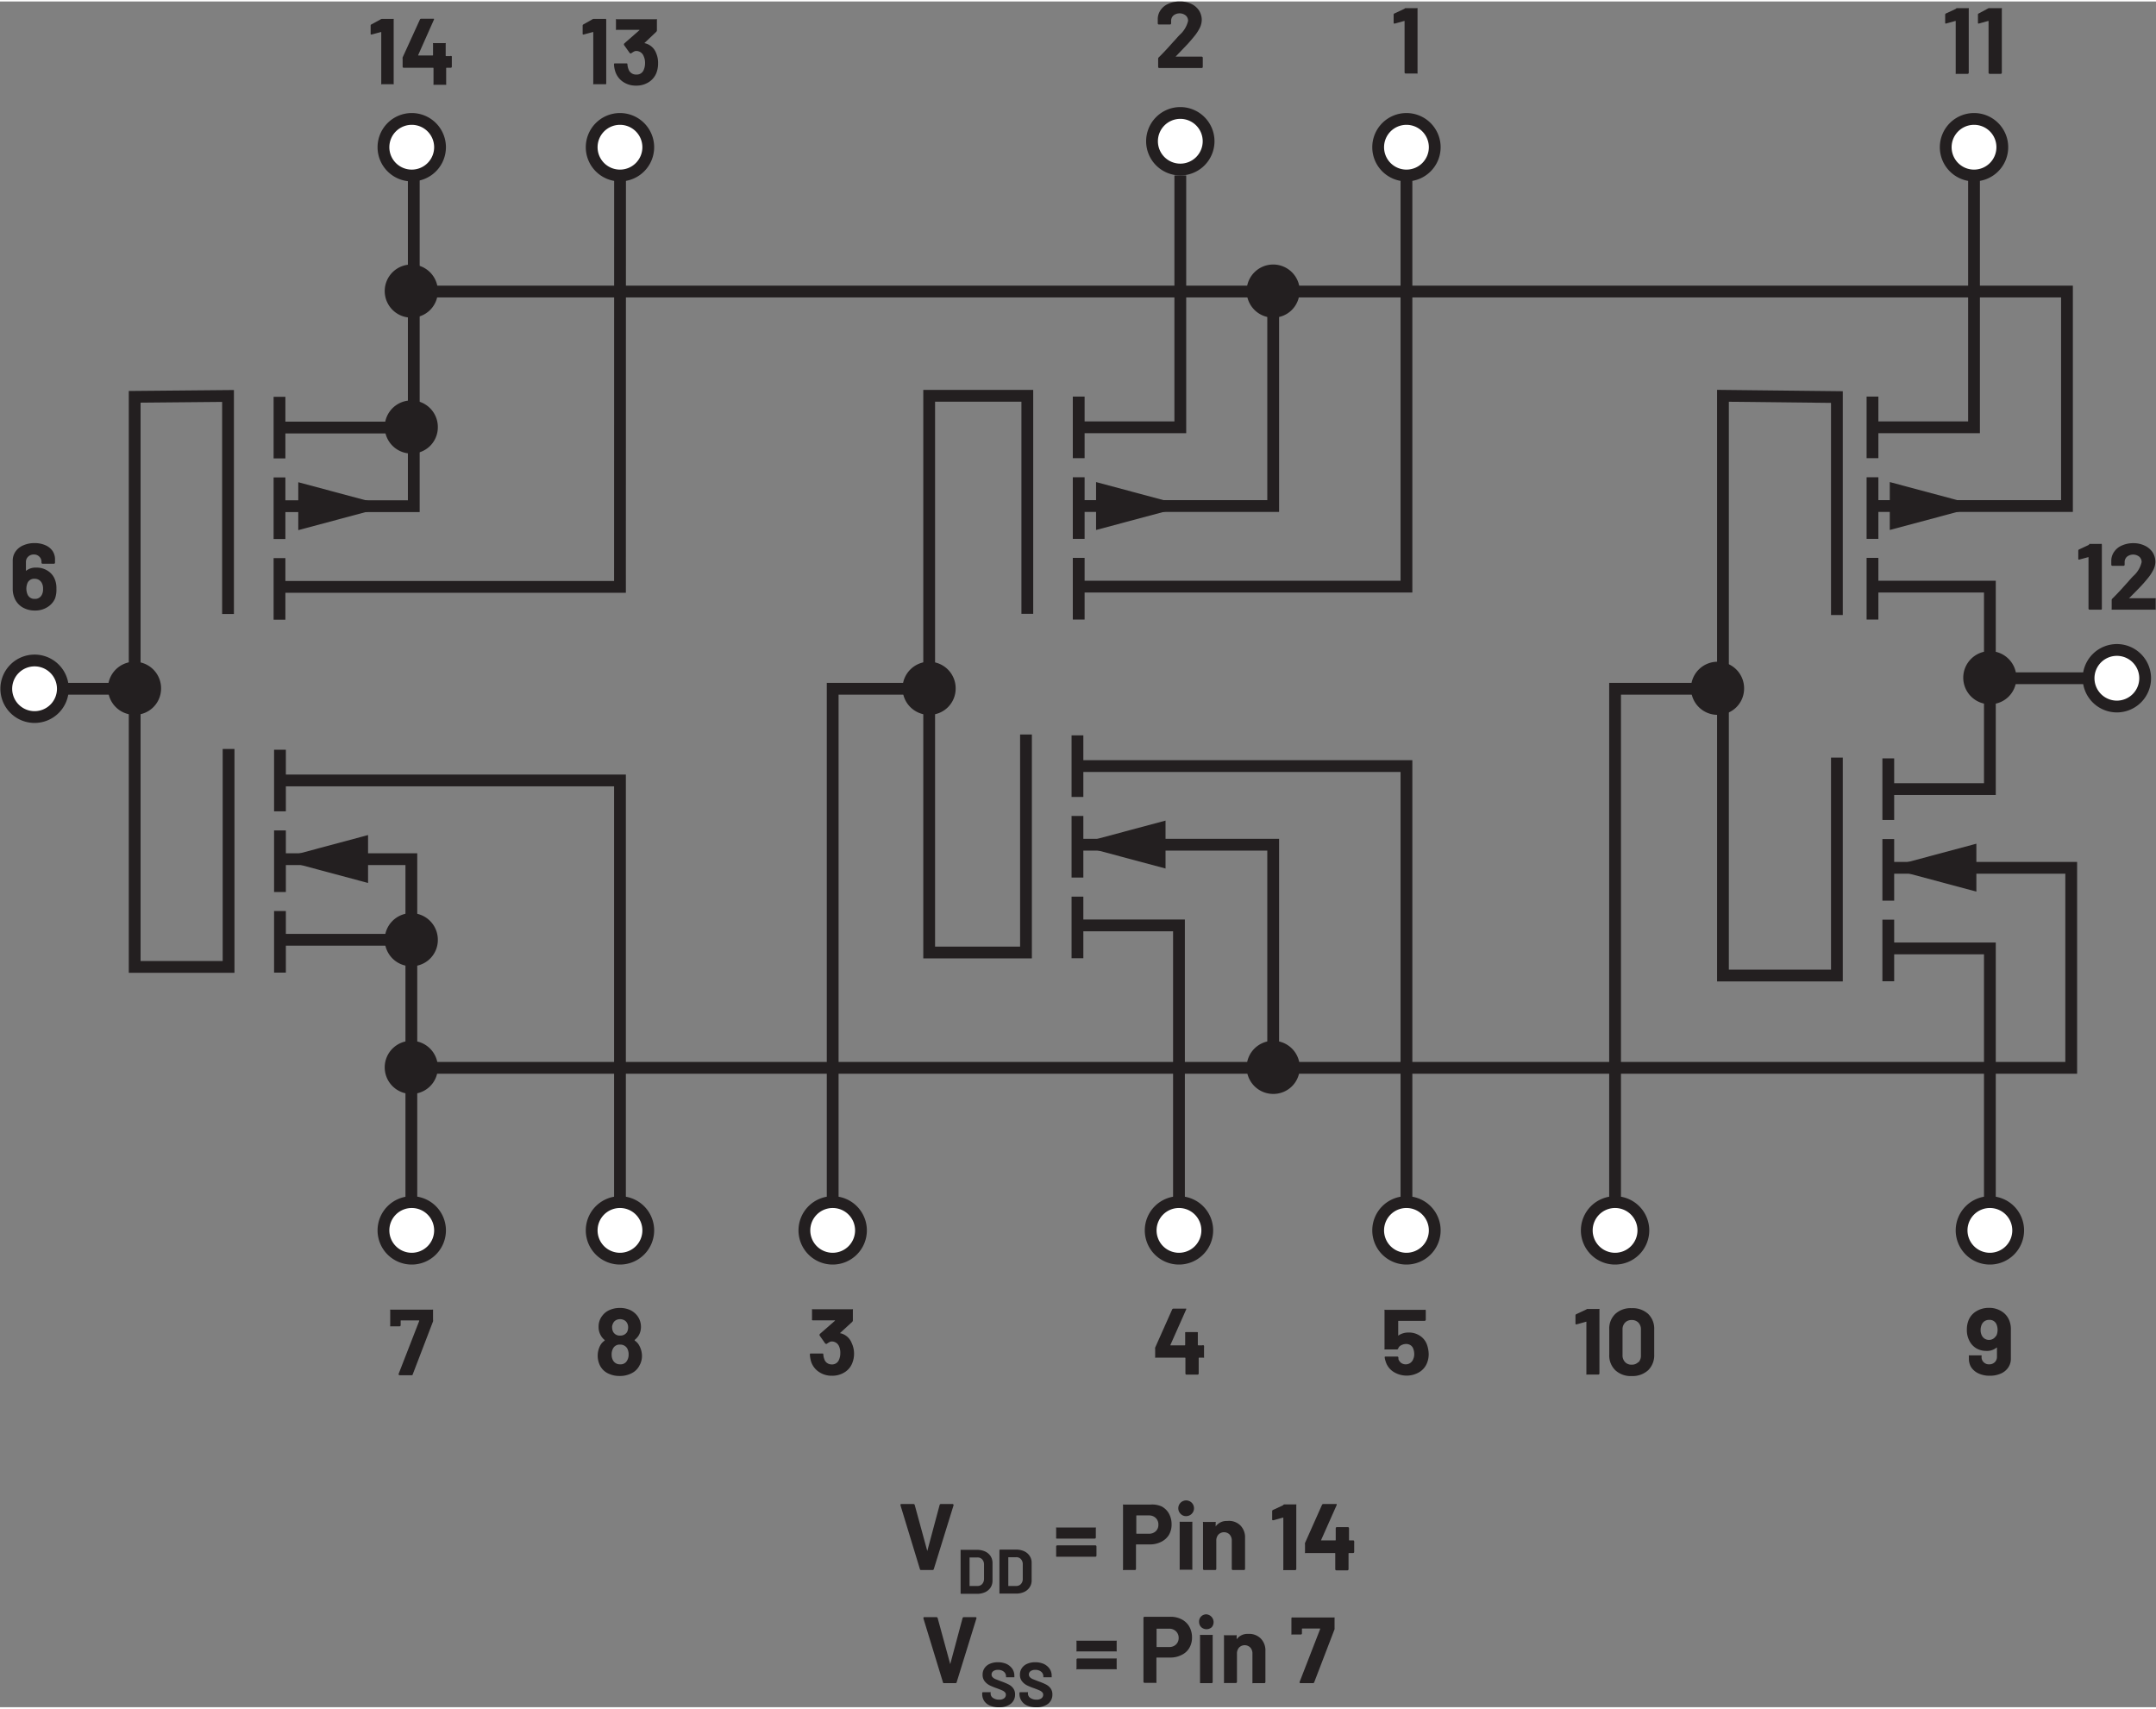<svg id="b1716ce1-a6b0-41e2-b267-114a27d51c01" data-name="Layer 1" xmlns="http://www.w3.org/2000/svg" width="3.81in" height="3.02in" viewBox="0 0 274.38 217.11"><rect x="0" y="0" width="274.38" height="217.11" fill="#808080" stroke="none"/><path d="M117.07,201.23l-2.47-8.11v-.05c0-.08,0-.12.13-.12h1.51a.16.16,0,0,1,.17.12l1.6,5.86s0,0,0,0,0,0,0,0l1.57-5.86a.16.16,0,0,1,.17-.12h1.48a.13.13,0,0,1,.12.17l-2.51,8.11a.16.16,0,0,1-.16.12h-1.51A.16.16,0,0,1,117.07,201.23Z" transform="translate(0 -1.7)" fill="#231f20"/><path d="M122.25,204.32a.09.09,0,0,1,0-.06v-5.41a.09.09,0,0,1,0-.07.09.09,0,0,1,.06,0h2a2.51,2.51,0,0,1,1.06.21,1.64,1.64,0,0,1,.7.6,1.62,1.62,0,0,1,.24.89v2.2a1.62,1.62,0,0,1-.24.89,1.64,1.64,0,0,1-.7.6,2.51,2.51,0,0,1-1.06.21h-2A.09.09,0,0,1,122.25,204.32Zm1.14-.94h1a.78.78,0,0,0,.6-.24,1,1,0,0,0,.24-.67v-1.84A.93.93,0,0,0,125,200a.78.78,0,0,0-.61-.25h-1s0,0,0,0v3.58S123.36,203.38,123.39,203.38Z" transform="translate(0 -1.7)" fill="#231f20"/><path d="M127.19,204.32a.09.09,0,0,1,0-.06v-5.41a.1.1,0,0,1,.1-.1h2a2.46,2.46,0,0,1,1.05.21,1.64,1.64,0,0,1,.7.6,1.55,1.55,0,0,1,.25.89v2.2a1.55,1.55,0,0,1-.25.89,1.64,1.64,0,0,1-.7.6,2.46,2.46,0,0,1-1.05.21h-2A.09.09,0,0,1,127.19,204.32Zm1.14-.94h1a.78.78,0,0,0,.59-.24.93.93,0,0,0,.24-.67v-1.84a.93.93,0,0,0-.23-.66.76.76,0,0,0-.61-.25h-1s0,0,0,0v3.58S128.3,203.38,128.33,203.38Z" transform="translate(0 -1.7)" fill="#231f20"/><path d="M134.41,197.31a.13.13,0,0,1,0-.1v-1.16a.15.15,0,0,1,0-.11.18.18,0,0,1,.1,0h4.85a.18.18,0,0,1,.1,0,.15.15,0,0,1,0,.11v1.16a.14.14,0,0,1-.14.14h-4.85A.13.13,0,0,1,134.41,197.31Zm0,2.31a.13.13,0,0,1,0-.1v-1.17a.14.14,0,0,1,.14-.14h4.85a.14.14,0,0,1,.14.14v1.17a.14.14,0,0,1-.14.14h-4.85A.13.13,0,0,1,134.41,199.62Z" transform="translate(0 -1.7)" fill="#231f20"/><path d="M147.84,193.26a2.29,2.29,0,0,1,.93.92,2.77,2.77,0,0,1,.33,1.36,2.57,2.57,0,0,1-.34,1.34,2.36,2.36,0,0,1-1,.89,3.09,3.09,0,0,1-1.42.32h-1.71a.05.05,0,0,0-.06.06v3.06a.14.14,0,0,1-.14.14h-1.4a.15.15,0,0,1-.11,0,.18.18,0,0,1,0-.1v-8.13a.18.18,0,0,1,0-.1.15.15,0,0,1,.11,0h3.38A2.94,2.94,0,0,1,147.84,193.26Zm-.75,3.15a1.1,1.1,0,0,0,.33-.83,1.13,1.13,0,0,0-.33-.85,1.22,1.22,0,0,0-.89-.33h-1.53a.05.05,0,0,0-.06.06v2.21a.05.05,0,0,0,.06.06h1.53A1.22,1.22,0,0,0,147.09,196.41Z" transform="translate(0 -1.7)" fill="#231f20"/><path d="M150.27,194.22a1,1,0,1,1,.68.27A.93.93,0,0,1,150.27,194.22Zm-.14,7.09a.13.13,0,0,1,0-.1v-5.9a.13.13,0,0,1,0-.1.18.18,0,0,1,.1,0h1.4a.21.21,0,0,1,.11,0,.18.18,0,0,1,0,.1v5.9a.18.18,0,0,1,0,.1.15.15,0,0,1-.11,0h-1.4A.13.13,0,0,1,150.13,201.31Z" transform="translate(0 -1.7)" fill="#231f20"/><path d="M157.86,195.68a2.15,2.15,0,0,1,.59,1.59v3.94a.14.14,0,0,1-.14.14H156.9a.14.14,0,0,1-.14-.14v-3.59a1.12,1.12,0,0,0-.27-.78,1,1,0,0,0-1.43,0,1.12,1.12,0,0,0-.27.78v3.59a.14.14,0,0,1-.14.14h-1.41a.14.14,0,0,1-.14-.14v-5.88a.12.12,0,0,1,0-.1.14.14,0,0,1,.1,0h1.41a.14.14,0,0,1,.1,0,.12.12,0,0,1,0,.1v.42a.08.08,0,0,0,0,.05s0,0,0,0a1.69,1.69,0,0,1,1.46-.69A2.06,2.06,0,0,1,157.86,195.68Z" transform="translate(0 -1.7)" fill="#231f20"/><path d="M163.42,193h1.45a.18.18,0,0,1,.1,0,.15.15,0,0,1,0,.11v8.11a.14.14,0,0,1-.14.14h-1.4a.15.15,0,0,1-.11,0,.18.18,0,0,1,0-.1v-6.58s0,0,0,0,0,0-.05,0l-1.19.33H162c-.07,0-.1,0-.1-.14l0-1a.18.18,0,0,1,.11-.17l1.26-.58A.3.3,0,0,1,163.42,193Z" transform="translate(0 -1.7)" fill="#231f20"/><path d="M172.34,197.73a.15.15,0,0,1,0,.11v1.21a.14.14,0,0,1-.14.14h-.52a.05.05,0,0,0-.06.06v2a.14.14,0,0,1-.14.14h-1.41a.14.14,0,0,1-.14-.14v-2a.05.05,0,0,0-.06-.06h-3.68a.15.15,0,0,1-.11,0,.18.18,0,0,1,0-.1v-1a.45.45,0,0,1,0-.18l2.16-4.85a.18.18,0,0,1,.17-.11H170a.16.16,0,0,1,.11,0s0,.07,0,.13l-2,4.5a0,0,0,0,0,0,0,.05.05,0,0,0,0,0h1.82a.05.05,0,0,0,.06-.06v-1.49a.14.14,0,0,1,.14-.14h1.41a.14.14,0,0,1,.14.14v1.49a.05.05,0,0,0,.06.06h.52A.18.18,0,0,1,172.34,197.73Z" transform="translate(0 -1.7)" fill="#231f20"/><path d="M120,215.63l-2.48-8.11v-.05c0-.08,0-.12.13-.12h1.52a.15.15,0,0,1,.16.12l1.6,5.86s0,0,0,0l0,0,1.57-5.86a.16.16,0,0,1,.17-.12h1.48a.14.14,0,0,1,.11.05.16.16,0,0,1,0,.12l-2.51,8.11a.15.15,0,0,1-.16.12h-1.51A.14.14,0,0,1,120,215.63Z" transform="translate(0 -1.7)" fill="#231f20"/><path d="M126,218.61a1.61,1.61,0,0,1-.74-.58,1.58,1.58,0,0,1-.26-.89V217a.1.1,0,0,1,.1-.1H126a.09.09,0,0,1,.07,0,.08.08,0,0,1,0,.07v.12a.66.66,0,0,0,.3.54,1.36,1.36,0,0,0,.8.22,1,1,0,0,0,.63-.18.57.57,0,0,0,.21-.45.44.44,0,0,0-.13-.32.93.93,0,0,0-.35-.23c-.14-.07-.38-.16-.7-.28a7.51,7.51,0,0,1-.9-.37,1.9,1.9,0,0,1-.63-.53,1.29,1.29,0,0,1-.25-.82,1.41,1.41,0,0,1,.25-.84,1.53,1.53,0,0,1,.69-.55,2.46,2.46,0,0,1,1-.19,2.68,2.68,0,0,1,1.09.21,1.86,1.86,0,0,1,.74.61,1.54,1.54,0,0,1,.27.9v.12a.11.11,0,0,1,0,.07l-.07,0h-.92l-.07,0a.19.19,0,0,1,0-.07v-.07a.75.75,0,0,0-.28-.57,1.11,1.11,0,0,0-.76-.23.91.91,0,0,0-.58.16.52.52,0,0,0-.22.44.49.49,0,0,0,.13.33,1.13,1.13,0,0,0,.37.25l.75.29a8.11,8.11,0,0,1,.89.37,1.64,1.64,0,0,1,.59.47,1.26,1.26,0,0,1,.26.82,1.46,1.46,0,0,1-.55,1.19,2.37,2.37,0,0,1-1.5.44A2.76,2.76,0,0,1,126,218.61Z" transform="translate(0 -1.7)" fill="#231f20"/><path d="M130.74,218.61A1.61,1.61,0,0,1,130,218a1.58,1.58,0,0,1-.26-.89V217a.1.1,0,0,1,.1-.1h.91a.09.09,0,0,1,.07,0,.08.08,0,0,1,0,.07v.12a.66.66,0,0,0,.3.54,1.36,1.36,0,0,0,.8.22,1,1,0,0,0,.63-.18.57.57,0,0,0,.21-.45.44.44,0,0,0-.13-.32.93.93,0,0,0-.35-.23c-.14-.07-.38-.16-.7-.28a7.51,7.51,0,0,1-.9-.37,1.9,1.9,0,0,1-.63-.53,1.29,1.29,0,0,1-.25-.82,1.41,1.41,0,0,1,.25-.84,1.53,1.53,0,0,1,.69-.55,2.46,2.46,0,0,1,1-.19,2.68,2.68,0,0,1,1.09.21,1.86,1.86,0,0,1,.74.61,1.54,1.54,0,0,1,.27.9v.12a.11.11,0,0,1,0,.07l-.07,0h-.92l-.07,0a.19.19,0,0,1,0-.07v-.07a.75.75,0,0,0-.28-.57,1.11,1.11,0,0,0-.76-.23.91.91,0,0,0-.58.16.5.5,0,0,0-.22.44.49.49,0,0,0,.13.33,1.13,1.13,0,0,0,.37.25l.75.29a8.11,8.11,0,0,1,.89.37,1.73,1.73,0,0,1,.59.47,1.26,1.26,0,0,1,.26.82,1.46,1.46,0,0,1-.55,1.19,2.37,2.37,0,0,1-1.5.44A2.76,2.76,0,0,1,130.74,218.61Z" transform="translate(0 -1.7)" fill="#231f20"/><path d="M137,211.71a.12.12,0,0,1,0-.1v-1.16a.12.12,0,0,1,0-.1.14.14,0,0,1,.1,0H142a.16.16,0,0,1,.11,0,.15.15,0,0,1,0,.1v1.16a.15.15,0,0,1,0,.1.16.16,0,0,1-.11,0H137.1A.14.14,0,0,1,137,211.71Zm0,2.31a.13.13,0,0,1,0-.1v-1.17a.14.14,0,0,1,.14-.14H142a.15.15,0,0,1,.11,0,.18.18,0,0,1,0,.1v1.17a.18.18,0,0,1,0,.1.15.15,0,0,1-.11,0H137.1A.13.13,0,0,1,137,214Z" transform="translate(0 -1.7)" fill="#231f20"/><path d="M150.44,207.66a2.35,2.35,0,0,1,.93.92,2.77,2.77,0,0,1,.33,1.36,2.57,2.57,0,0,1-.35,1.34,2.24,2.24,0,0,1-1,.89,3.06,3.06,0,0,1-1.42.32h-1.7a.05.05,0,0,0-.06.06v3.06a.18.18,0,0,1,0,.1.15.15,0,0,1-.11,0h-1.4a.14.14,0,0,1-.14-.14v-8.13a.14.14,0,0,1,.14-.14H149A3,3,0,0,1,150.44,207.66Zm-.76,3.15A1.11,1.11,0,0,0,150,210a1.14,1.14,0,0,0-.34-.85,1.21,1.21,0,0,0-.89-.33h-1.52a.05.05,0,0,0-.06.06v2.21a.05.05,0,0,0,.06.06h1.52A1.2,1.2,0,0,0,149.68,210.81Z" transform="translate(0 -1.7)" fill="#231f20"/><path d="M152.87,208.62a.93.93,0,0,1-.27-.68.89.89,0,0,1,.26-.68.91.91,0,0,1,.68-.27,1,1,0,0,1,.68,1.63,1,1,0,0,1-1.35,0Zm-.15,7.09a.13.13,0,0,1,0-.1v-5.89a.15.15,0,0,1,0-.11.18.18,0,0,1,.1,0h1.41a.18.18,0,0,1,.1,0,.15.15,0,0,1,0,.11v5.89a.14.14,0,0,1-.14.14h-1.41A.13.13,0,0,1,152.72,215.71Z" transform="translate(0 -1.7)" fill="#231f20"/><path d="M160.46,210.08a2.15,2.15,0,0,1,.58,1.59v3.94a.14.14,0,0,1-.14.14h-1.4a.15.15,0,0,1-.11,0,.18.18,0,0,1,0-.1V212a1.12,1.12,0,0,0-.27-.78,1,1,0,0,0-1.43,0,1.12,1.12,0,0,0-.27.78v3.59a.14.14,0,0,1-.14.14h-1.4a.15.15,0,0,1-.11,0,.18.18,0,0,1,0-.1v-5.88a.15.15,0,0,1,0-.1.16.16,0,0,1,.11,0h1.4a.14.14,0,0,1,.1,0,.12.12,0,0,1,0,.1v.42a.05.05,0,0,0,0,0s0,0,0,0a1.69,1.69,0,0,1,1.47-.69A2.08,2.08,0,0,1,160.46,210.08Z" transform="translate(0 -1.7)" fill="#231f20"/><path d="M165.4,215.58l2.6-6.7s0-.08,0-.08h-2.25a.05.05,0,0,0-.06.06v.56a.14.14,0,0,1-.14.14h-1.09a.15.15,0,0,1-.11,0,.18.18,0,0,1,0-.1V207.5a.16.16,0,0,1,.05-.11.15.15,0,0,1,.1,0h5.24a.15.15,0,0,1,.1,0,.16.16,0,0,1,0,.11v1.21a.74.74,0,0,1,0,.18l-2.59,6.75a.16.16,0,0,1-.17.11h-1.5C165.4,215.75,165.36,215.7,165.4,215.58Z" transform="translate(0 -1.7)" fill="#231f20"/><path d="M7.18,76.45A3.31,3.31,0,0,1,7,77.7a2.43,2.43,0,0,1-1,1.11,2.84,2.84,0,0,1-1.56.41,3,3,0,0,1-1.6-.42,2.42,2.42,0,0,1-1-1.19,2.94,2.94,0,0,1-.22-1.17V72.83A2,2,0,0,1,2,71.68a2.24,2.24,0,0,1,1-.77,3.43,3.43,0,0,1,1.4-.27,3.33,3.33,0,0,1,1.38.27,2.13,2.13,0,0,1,.93.76A1.94,1.94,0,0,1,7,72.79v.34a.14.14,0,0,1-.14.14H5.42a.14.14,0,0,1-.14-.14V73A.9.9,0,0,0,5,72.36a.93.93,0,0,0-.69-.27,1,1,0,0,0-.72.27.91.91,0,0,0-.29.69v1.13s0,0,0,0,0,0,0,0a1.92,1.92,0,0,1,1.3-.42A2.53,2.53,0,0,1,6,74.12a2.3,2.3,0,0,1,.9.95A2.94,2.94,0,0,1,7.18,76.45Zm-1.7,0a1.47,1.47,0,0,0-.19-.79,1,1,0,0,0-.87-.48.92.92,0,0,0-.9.49,1.88,1.88,0,0,0,0,1.54.94.94,0,0,0,.91.53.94.94,0,0,0,.9-.53A1.5,1.5,0,0,0,5.48,76.47Z" transform="translate(0 -1.7)" fill="#231f20"/><path d="M50.74,176.36l2.61-6.71c0-.05,0-.07-.05-.07H51.05a.05.05,0,0,0-.06.06v.55a.14.14,0,0,1-.14.14H49.76a.12.12,0,0,1-.1,0,.14.14,0,0,1,0-.1l0-1.92a.12.12,0,0,1,0-.1.14.14,0,0,1,.1,0H55a.16.16,0,0,1,.11,0,.15.15,0,0,1,0,.1v1.21a.45.45,0,0,1,0,.18l-2.59,6.76c0,.07-.08.1-.17.1h-1.5C50.74,176.52,50.7,176.47,50.74,176.36Z" transform="translate(0 -1.7)" fill="#231f20"/><path d="M81.7,174.06a2.43,2.43,0,0,1-.31,1.24,2.22,2.22,0,0,1-1,1,3.2,3.2,0,0,1-1.53.35,3.26,3.26,0,0,1-1.51-.34,2.25,2.25,0,0,1-1-1,2.82,2.82,0,0,1,0-2.47,1.73,1.73,0,0,1,.6-.69s0,0,0-.08a1.87,1.87,0,0,1-.49-.58,2.07,2.07,0,0,1-.28-1.08,2.21,2.21,0,0,1,.48-1.44,2.25,2.25,0,0,1,.93-.72,3.2,3.2,0,0,1,1.29-.26,3.14,3.14,0,0,1,1.3.26,2.51,2.51,0,0,1,.91.72,2.31,2.31,0,0,1,.48,1.44,2.12,2.12,0,0,1-.31,1.12,2.26,2.26,0,0,1-.49.53s0,.06,0,.08a1.72,1.72,0,0,1,.62.71A2.78,2.78,0,0,1,81.7,174.06ZM80,173.91a1.54,1.54,0,0,0-.17-.75,1,1,0,0,0-.92-.5.92.92,0,0,0-.89.49,1.5,1.5,0,0,0-.18.78,1.43,1.43,0,0,0,.2.78,1,1,0,0,0,.88.46.93.93,0,0,0,.85-.42A1.46,1.46,0,0,0,80,173.91Zm-2.1-3.46a1.21,1.21,0,0,0,.16.63.94.94,0,0,0,.85.43,1,1,0,0,0,.88-.43,1.29,1.29,0,0,0,.15-.64,1.11,1.11,0,0,0-.12-.5.88.88,0,0,0-.36-.38,1.13,1.13,0,0,0-.56-.14,1.08,1.08,0,0,0-.53.14A.89.89,0,0,0,78,170,1.11,1.11,0,0,0,77.89,170.45Z" transform="translate(0 -1.7)" fill="#231f20"/><path d="M108.69,173.79a3.16,3.16,0,0,1-.22,1.2,2.38,2.38,0,0,1-1,1.2,2.9,2.9,0,0,1-1.6.43,2.82,2.82,0,0,1-1.61-.46,2.5,2.5,0,0,1-1-1.23,3.62,3.62,0,0,1-.19-1c0-.1,0-.14.15-.14h1.41c.1,0,.15,0,.15.14a2,2,0,0,0,.13.59.92.92,0,0,0,.35.48,1,1,0,0,0,.58.18.93.93,0,0,0,.93-.59,2,2,0,0,0,.17-.84,2,2,0,0,0-.18-.92,1,1,0,0,0-.93-.57.56.56,0,0,0-.27.08,3.16,3.16,0,0,0-.35.22.14.14,0,0,1-.1,0,.14.14,0,0,1-.11-.07l-.7-1a.11.11,0,0,1,0-.08.17.17,0,0,1,.05-.12l1.91-1.67s0,0,0-.05a.06.06,0,0,0,0,0h-2.82a.14.14,0,0,1-.1-.05.12.12,0,0,1,0-.1v-1.16a.12.12,0,0,1,0-.1.14.14,0,0,1,.1,0h5a.14.14,0,0,1,.1,0,.12.12,0,0,1,0,.1v1.32a.29.29,0,0,1-.08.18l-1.57,1.44s0,0,0,0,0,0,0,0a2,2,0,0,1,1.49,1.24A3.16,3.16,0,0,1,108.69,173.79Z" transform="translate(0 -1.7)" fill="#231f20"/><path d="M149.63,8.72a0,0,0,0,0,.05,0h3.25a.14.14,0,0,1,.14.14v1.17a.14.14,0,0,1-.14.14h-5.4a.14.14,0,0,1-.14-.14V9a.24.24,0,0,1,.07-.18c.39-.38.79-.8,1.2-1.25s.66-.74.77-.85.45-.51.68-.75a3.46,3.46,0,0,0,1.09-1.8.89.89,0,0,0-.3-.69,1.26,1.26,0,0,0-1.56,0,.9.9,0,0,0-.3.71v.3a.14.14,0,0,1-.14.14h-1.42a.14.14,0,0,1-.14-.14V3.88a2,2,0,0,1,.41-1.15,2.24,2.24,0,0,1,1-.76,3.4,3.4,0,0,1,1.38-.27A3.26,3.26,0,0,1,151.6,2a2.42,2.42,0,0,1,1,.86,2.26,2.26,0,0,1,.34,1.2,2.47,2.47,0,0,1-.25,1,5.77,5.77,0,0,1-.76,1.14c-.25.31-.52.62-.8.93L149.82,8.5l-.18.18S149.62,8.71,149.63,8.72Z" transform="translate(0 -1.7)" fill="#231f20"/><path d="M153.23,172.91a.13.13,0,0,1,0,.1v1.21a.12.12,0,0,1,0,.1.13.13,0,0,1-.1,0h-.52s-.06,0-.06.07v1.95a.14.14,0,0,1-.14.14H151a.14.14,0,0,1-.14-.14v-1.95s0-.07-.06-.07h-3.68a.15.15,0,0,1-.11,0,.15.15,0,0,1,0-.1v-1a.45.45,0,0,1,0-.18l2.16-4.85a.18.18,0,0,1,.17-.11h1.5a.13.13,0,0,1,.11,0,.11.11,0,0,1,0,.12l-2,4.5a0,0,0,0,0,0,.05s0,0,0,0h1.82s.06,0,.06-.05v-1.49a.12.12,0,0,1,0-.1.14.14,0,0,1,.1-.05h1.41a.14.14,0,0,1,.1.05.12.12,0,0,1,0,.1v1.49s0,.05.06.05h.52A.14.14,0,0,1,153.23,172.91Z" transform="translate(0 -1.7)" fill="#231f20"/><path d="M181.82,173.84a3,3,0,0,1-.19,1.1,2.38,2.38,0,0,1-1,1.22,3.15,3.15,0,0,1-3.23,0,2.38,2.38,0,0,1-1-1.19,3.57,3.57,0,0,1-.18-.66v0c0-.09,0-.13.14-.13h1.45a.15.15,0,0,1,.16.13.34.34,0,0,0,0,.12l0,.09a1.09,1.09,0,0,0,.36.48,1,1,0,0,0,.57.17,1,1,0,0,0,.58-.18,1,1,0,0,0,.38-.51,1.4,1.4,0,0,0,.12-.62,1.77,1.77,0,0,0-.11-.63.87.87,0,0,0-.34-.48,1,1,0,0,0-.59-.17,1.33,1.33,0,0,0-.62.16.75.75,0,0,0-.38.41.16.16,0,0,1-.16.12h-1.48a.18.18,0,0,1-.1,0,.14.14,0,0,1,0-.11v-4.83a.12.12,0,0,1,0-.1.14.14,0,0,1,.1,0h5a.14.14,0,0,1,.1,0,.12.12,0,0,1,.05.1v1.16a.12.12,0,0,1-.05.1.14.14,0,0,1-.1.05H178a.05.05,0,0,0-.06.06v1.77c0,.06,0,.07.07,0a2.28,2.28,0,0,1,1.25-.35,2.52,2.52,0,0,1,1.47.43,2.23,2.23,0,0,1,.89,1.17A3.87,3.87,0,0,1,181.82,173.84Z" transform="translate(0 -1.7)" fill="#231f20"/><path d="M202,168.12h1.45a.14.14,0,0,1,.1,0,.12.12,0,0,1,0,.1v8.11a.14.14,0,0,1-.14.14H202a.15.15,0,0,1-.11,0,.18.18,0,0,1,0-.1v-6.57a.08.08,0,0,0,0-.05.06.06,0,0,0-.05,0l-1.19.33h-.05c-.07,0-.1,0-.1-.13l0-1a.18.18,0,0,1,.11-.17l1.26-.59A.4.4,0,0,1,202,168.12Z" transform="translate(0 -1.7)" fill="#231f20"/><path d="M205.57,175.92a2.62,2.62,0,0,1-.77-2v-3.17a2.58,2.58,0,0,1,.77-2,2.87,2.87,0,0,1,2.08-.73,2.94,2.94,0,0,1,2.1.73,2.62,2.62,0,0,1,.77,2v3.17a2.66,2.66,0,0,1-.77,2,2.94,2.94,0,0,1-2.1.74A2.87,2.87,0,0,1,205.57,175.92Zm2.94-1a1.22,1.22,0,0,0,.32-.88v-3.3a1.22,1.22,0,0,0-.32-.88,1.14,1.14,0,0,0-.86-.33,1.11,1.11,0,0,0-.84.33,1.22,1.22,0,0,0-.32.88V174a1.22,1.22,0,0,0,.32.88,1.07,1.07,0,0,0,.84.33A1.1,1.1,0,0,0,208.51,174.87Z" transform="translate(0 -1.7)" fill="#231f20"/><path d="M48.58,3.92H50a.13.13,0,0,1,.1,0,.12.12,0,0,1,0,.1v8.11a.12.12,0,0,1,0,.1.13.13,0,0,1-.1,0H48.62a.13.13,0,0,1-.1,0,.12.12,0,0,1,0-.1V5.59a.08.08,0,0,0,0,0s0,0-.05,0l-1.19.32h0c-.07,0-.11,0-.11-.13l0-1a.16.16,0,0,1,.11-.17L48.4,4A.42.42,0,0,1,48.58,3.92Z" transform="translate(0 -1.7)" fill="#231f20"/><path d="M57.5,8.7a.13.13,0,0,1,0,.1V10a.14.14,0,0,1-.14.14h-.52a.05.05,0,0,0-.06.06v2a.12.12,0,0,1,0,.1.13.13,0,0,1-.1,0H55.27a.13.13,0,0,1-.1,0,.12.12,0,0,1,0-.1v-2a.05.05,0,0,0-.06-.06H51.38a.14.14,0,0,1-.14-.14v-1a.45.45,0,0,1,0-.18L53.44,4a.15.15,0,0,1,.16-.1h1.5c.06,0,.1,0,.12,0a.11.11,0,0,1,0,.12l-2,4.5a0,0,0,0,0,0,.05s0,0,0,0h1.83s.06,0,.06-.06V7.11a.15.15,0,0,1,0-.11.18.18,0,0,1,.1,0h1.41a.18.18,0,0,1,.1,0,.15.15,0,0,1,0,.11V8.59c0,.05,0,.06.06.06h.52A.14.14,0,0,1,57.5,8.7Z" transform="translate(0 -1.7)" fill="#231f20"/><path d="M75.52,3.92H77a.12.12,0,0,1,.1,0,.12.12,0,0,1,.05.1v8.11a.12.12,0,0,1-.05.1.12.12,0,0,1-.1,0h-1.4a.12.12,0,0,1-.1,0,.12.12,0,0,1,0-.1V5.59a0,0,0,0,0,0,0s0,0-.05,0l-1.19.32h0c-.08,0-.11,0-.11-.13l0-1a.18.18,0,0,1,.11-.17L75.34,4A.42.42,0,0,1,75.52,3.92Z" transform="translate(0 -1.7)" fill="#231f20"/><path d="M83.75,9.58a3.36,3.36,0,0,1-.21,1.2,2.45,2.45,0,0,1-1,1.2,2.9,2.9,0,0,1-1.6.43,2.86,2.86,0,0,1-1.6-.45,2.52,2.52,0,0,1-1-1.24,3.3,3.3,0,0,1-.2-1c0-.1,0-.14.15-.14h1.41c.1,0,.15,0,.15.14a2,2,0,0,0,.13.59,1,1,0,0,0,.35.49A1,1,0,0,0,81,11a.93.93,0,0,0,.92-.59,2,2,0,0,0,.17-.84,2,2,0,0,0-.18-.92A1,1,0,0,0,80.94,8a.59.59,0,0,0-.27.08c-.1.05-.21.13-.35.22a.13.13,0,0,1-.1,0,.12.12,0,0,1-.1-.07l-.71-1a.11.11,0,0,1,0-.08.17.17,0,0,1,.05-.12l1.91-1.67a.06.06,0,0,0,0-.05.05.05,0,0,0,0,0H78.5a.16.16,0,0,1-.11,0,.12.12,0,0,1,0-.1V4.06a.12.12,0,0,1,0-.1.15.15,0,0,1,.11,0h5a.13.13,0,0,1,.1,0,.12.12,0,0,1,0,.1V5.38a.29.29,0,0,1-.08.18L82,7a.06.06,0,0,0,0,0s0,0,0,0a2,2,0,0,1,1.49,1.24A3.13,3.13,0,0,1,83.75,9.58Z" transform="translate(0 -1.7)" fill="#231f20"/><path d="M249,2.55h1.45a.18.18,0,0,1,.1,0,.15.15,0,0,1,0,.11v8.11a.14.14,0,0,1-.14.14H249a.15.15,0,0,1-.11,0,.13.13,0,0,1,0-.1V4.23a.17.17,0,0,0,0-.05s0,0-.05,0l-1.19.33h0c-.07,0-.1,0-.1-.13l0-1a.16.16,0,0,1,.11-.16l1.26-.59A.3.3,0,0,1,249,2.55Z" transform="translate(0 -1.7)" fill="#231f20"/><path d="M253.21,2.55h1.45a.18.18,0,0,1,.1,0,.15.15,0,0,1,0,.11v8.11a.14.14,0,0,1-.14.14h-1.41a.14.14,0,0,1-.14-.14V4.23a.17.17,0,0,0,0-.05s0,0-.05,0l-1.19.33h0c-.07,0-.11,0-.11-.13l0-1a.15.15,0,0,1,.11-.16L253,2.59A.3.3,0,0,1,253.21,2.55Z" transform="translate(0 -1.7)" fill="#231f20"/><path d="M265.89,70.74h1.45a.13.13,0,0,1,.1,0,.14.14,0,0,1,.05.1V79a.16.16,0,0,1-.05.11.18.18,0,0,1-.1,0h-1.4a.14.14,0,0,1-.15-.15V72.42s0,0,0,0,0,0,0,0l-1.19.32h0c-.08,0-.11,0-.11-.13l0-1a.18.18,0,0,1,.11-.17l1.26-.59A.42.42,0,0,1,265.89,70.74Z" transform="translate(0 -1.7)" fill="#231f20"/><path d="M270.94,77.66a0,0,0,0,0,.05,0h3.25a.12.12,0,0,1,.1,0,.13.13,0,0,1,0,.1V79a.15.15,0,0,1,0,.11.15.15,0,0,1-.1,0h-5.4a.18.18,0,0,1-.1,0,.15.15,0,0,1,0-.11v-1.1a.24.24,0,0,1,.07-.18c.39-.38.79-.8,1.2-1.25s.66-.74.77-.85c.22-.26.45-.52.68-.76a3.39,3.39,0,0,0,1.09-1.8.89.89,0,0,0-.3-.69,1.26,1.26,0,0,0-1.56,0,.92.92,0,0,0-.3.72v.3a.14.14,0,0,1-.14.14h-1.42a.14.14,0,0,1-.14-.14v-.57a2,2,0,0,1,.41-1.14,2.24,2.24,0,0,1,1-.76,3.4,3.4,0,0,1,1.38-.27,3.26,3.26,0,0,1,1.48.32,2.42,2.42,0,0,1,1,.86,2.26,2.26,0,0,1,.34,1.2,2.36,2.36,0,0,1-.25,1,5.77,5.77,0,0,1-.76,1.14c-.25.31-.52.62-.8.92s-.72.75-1.29,1.32l-.18.18S270.93,77.65,270.94,77.66Z" transform="translate(0 -1.7)" fill="#231f20"/><path d="M178.84,2.55h1.45a.21.21,0,0,1,.11,0,.21.21,0,0,1,0,.11v8.11a.18.18,0,0,1,0,.1.15.15,0,0,1-.11,0h-1.4a.14.14,0,0,1-.14-.14V4.23a.09.09,0,0,0,0-.05,0,0,0,0,0-.05,0l-1.18.33h-.05c-.07,0-.11,0-.11-.13l0-1a.16.16,0,0,1,.11-.16l1.26-.59A.3.3,0,0,1,178.84,2.55Z" transform="translate(0 -1.7)" fill="#231f20"/><path d="M255.91,170.82v3.62a1.94,1.94,0,0,1-.34,1.14,2.15,2.15,0,0,1-.95.77,3.4,3.4,0,0,1-1.4.27,3.33,3.33,0,0,1-1.38-.27,2.28,2.28,0,0,1-.94-.75,2,2,0,0,1-.33-1.13v-.33a.15.15,0,0,1,0-.11.18.18,0,0,1,.1,0h1.41a.21.21,0,0,1,.1,0,.15.15,0,0,1,0,.11v.1a.87.87,0,0,0,.27.66.93.93,0,0,0,.69.27,1,1,0,0,0,.72-.27.94.94,0,0,0,.28-.69v-1.12a.05.05,0,0,0,0-.05.06.06,0,0,0-.05,0,1.91,1.91,0,0,1-1.29.42,2.53,2.53,0,0,1-1.29-.33,2.32,2.32,0,0,1-.9-1,2.87,2.87,0,0,1-.3-1.38,3.1,3.1,0,0,1,.24-1.25,2.38,2.38,0,0,1,1-1.11,3,3,0,0,1,1.57-.41,2.91,2.91,0,0,1,1.59.43,2.4,2.4,0,0,1,1,1.18A3,3,0,0,1,255.91,170.82Zm-1.87.75a1.72,1.72,0,0,0,.18-.8,1.82,1.82,0,0,0-.16-.74.94.94,0,0,0-.91-.52,1,1,0,0,0-.91.52,1.61,1.61,0,0,0-.18.76,1.45,1.45,0,0,0,.2.79,1,1,0,0,0,.88.48A1,1,0,0,0,254,171.57Z" transform="translate(0 -1.7)" fill="#231f20"/><path d="M56,158.12h0a3.6,3.6,0,1,1-3.6-3.6,3.6,3.6,0,0,1,3.6,3.6Z" transform="translate(0 -1.7)" fill="#fff" stroke="#231f20" stroke-miterlimit="14.3" stroke-width="1.5"/><path d="M82.5,158.12h0a3.6,3.6,0,1,1-3.6-3.6,3.6,3.6,0,0,1,3.6,3.6Z" transform="translate(0 -1.7)" fill="#fff" stroke="#231f20" stroke-miterlimit="14.3" stroke-width="1.5"/><path d="M109.57,158.12h0a3.6,3.6,0,1,1-3.6-3.6,3.6,3.6,0,0,1,3.6,3.6Z" transform="translate(0 -1.7)" fill="#fff" stroke="#231f20" stroke-miterlimit="14.3" stroke-width="1.5"/><path d="M153.64,158.12h0a3.6,3.6,0,1,1-3.6-3.6,3.6,3.6,0,0,1,3.6,3.6Z" transform="translate(0 -1.7)" fill="#fff" stroke="#231f20" stroke-miterlimit="14.3" stroke-width="1.5"/><path d="M182.59,158.12h0a3.6,3.6,0,1,1-3.6-3.6,3.6,3.6,0,0,1,3.6,3.6Z" transform="translate(0 -1.7)" fill="#fff" stroke="#231f20" stroke-miterlimit="14.3" stroke-width="1.5"/><path d="M209.14,158.12h0a3.6,3.6,0,1,1-3.6-3.6,3.6,3.6,0,0,1,3.6,3.6Z" transform="translate(0 -1.7)" fill="#fff" stroke="#231f20" stroke-miterlimit="14.3" stroke-width="1.5"/><path d="M182.59,20.25h0a3.6,3.6,0,1,1-3.6-3.6,3.6,3.6,0,0,1,3.6,3.6Z" transform="translate(0 -1.7)" fill="#fff" stroke="#231f20" stroke-miterlimit="14.3" stroke-width="1.5"/><path d="M153.81,19.49h0a3.6,3.6,0,1,1-3.6-3.6,3.6,3.6,0,0,1,3.6,3.6Z" transform="translate(0 -1.7)" fill="#fff" stroke="#231f20" stroke-miterlimit="14.3" stroke-width="1.5"/><path d="M256.84,158.12h0a3.6,3.6,0,1,1-3.6-3.6,3.6,3.6,0,0,1,3.6,3.6Z" transform="translate(0 -1.7)" fill="#fff" stroke="#231f20" stroke-miterlimit="14.3" stroke-width="1.5"/><path d="M254.82,20.25h0a3.6,3.6,0,1,1-3.59-3.6,3.59,3.59,0,0,1,3.59,3.6Z" transform="translate(0 -1.7)" fill="#fff" stroke="#231f20" stroke-miterlimit="14.3" stroke-width="1.5"/><path d="M273,87.84h0a3.6,3.6,0,1,1-3.59-3.6,3.6,3.6,0,0,1,3.59,3.6Z" transform="translate(0 -1.7)" fill="#fff" stroke="#231f20" stroke-miterlimit="14.3" stroke-width="1.5"/><path d="M8,89.18H8a3.6,3.6,0,1,1-3.6-3.6A3.6,3.6,0,0,1,8,89.18Z" transform="translate(0 -1.7)" fill="#fff" stroke="#231f20" stroke-miterlimit="14.3" stroke-width="1.5"/><path d="M56,20.25h0a3.6,3.6,0,1,1-3.6-3.6,3.6,3.6,0,0,1,3.6,3.6Z" transform="translate(0 -1.7)" fill="#fff" stroke="#231f20" stroke-miterlimit="14.3" stroke-width="1.5"/><path d="M82.5,20.25h0a3.6,3.6,0,1,1-3.6-3.6,3.6,3.6,0,0,1,3.6,3.6Z" transform="translate(0 -1.7)" fill="#fff" stroke="#231f20" stroke-miterlimit="14.3" stroke-width="1.5"/><path d="M55.22,137.44h0a2.88,2.88,0,1,0-2.87,2.81,2.85,2.85,0,0,0,2.87-2.81Z" transform="translate(0 -1.7)" fill="#231f20" stroke="#231f20" stroke-miterlimit="14.3"/><path d="M55.22,121.14h0A2.88,2.88,0,1,0,52.35,124a2.84,2.84,0,0,0,2.87-2.81Z" transform="translate(0 -1.7)" fill="#231f20" stroke="#231f20" stroke-miterlimit="14.3"/><path d="M55.22,38.63h0a2.88,2.88,0,1,0-2.87,2.81,2.84,2.84,0,0,0,2.87-2.81Z" transform="translate(0 -1.7)" fill="#231f20" stroke="#231f20" stroke-miterlimit="14.3"/><path d="M55.22,55.93h0a2.88,2.88,0,1,0-2.87,2.81,2.84,2.84,0,0,0,2.87-2.81Z" transform="translate(0 -1.7)" fill="#231f20" stroke="#231f20" stroke-miterlimit="14.3"/><path d="M20,89.18h0A2.88,2.88,0,1,0,17.14,92,2.85,2.85,0,0,0,20,89.18Z" transform="translate(0 -1.7)" fill="#231f20" stroke="#231f20" stroke-miterlimit="14.3"/><path d="M164.91,38.63h0A2.88,2.88,0,1,0,162,41.44a2.84,2.84,0,0,0,2.88-2.81Z" transform="translate(0 -1.7)" fill="#231f20" stroke="#231f20" stroke-miterlimit="14.3"/><path d="M121.12,89.18h0A2.88,2.88,0,1,0,118.25,92a2.84,2.84,0,0,0,2.87-2.81Z" transform="translate(0 -1.7)" fill="#231f20" stroke="#231f20" stroke-miterlimit="14.3"/><path d="M164.91,137.44h0a2.88,2.88,0,1,0-2.88,2.81,2.85,2.85,0,0,0,2.88-2.81Z" transform="translate(0 -1.7)" fill="#231f20" stroke="#231f20" stroke-miterlimit="14.3"/><path d="M221.46,89.18h0A2.88,2.88,0,1,0,218.59,92a2.84,2.84,0,0,0,2.87-2.81Z" transform="translate(0 -1.7)" fill="#231f20" stroke="#231f20" stroke-miterlimit="14.3"/><path d="M256.11,87.84h0a2.88,2.88,0,1,0-2.87,2.81,2.84,2.84,0,0,0,2.87-2.81Z" transform="translate(0 -1.7)" fill="#231f20" stroke="#231f20" stroke-miterlimit="14.3"/><polyline points="215.71 87.48 205.54 87.48 205.54 152.81" fill="none" stroke="#231f20" stroke-miterlimit="14.3" stroke-width="1.5"/><line x1="35.57" y1="50.32" x2="35.57" y2="58.16" fill="none" stroke="#231f20" stroke-miterlimit="14.3" stroke-width="1.5"/><line x1="35.57" y1="60.58" x2="35.57" y2="68.42" fill="none" stroke="#231f20" stroke-miterlimit="14.3" stroke-width="1.5"/><line x1="35.57" y1="70.85" x2="35.57" y2="78.69" fill="none" stroke="#231f20" stroke-miterlimit="14.3" stroke-width="1.5"/><line x1="51.08" y1="54.23" x2="35.63" y2="54.23" fill="none" stroke="#231f20" stroke-miterlimit="14.3" stroke-width="1.5"/><polyline points="35.4 64.24 52.66 64.24 52.66 22.14" fill="none" stroke="#231f20" stroke-miterlimit="14.3" stroke-width="1.5"/><polygon points="37.96 61.19 49.34 64.24 37.96 67.29 37.96 61.19" fill="#231f20"/><line x1="240.31" y1="96.34" x2="240.31" y2="104.18" fill="none" stroke="#231f20" stroke-miterlimit="14.3" stroke-width="1.5"/><line x1="240.31" y1="106.61" x2="240.31" y2="114.45" fill="none" stroke="#231f20" stroke-miterlimit="14.3" stroke-width="1.5"/><line x1="240.31" y1="116.87" x2="240.31" y2="124.71" fill="none" stroke="#231f20" stroke-miterlimit="14.3" stroke-width="1.5"/><polyline points="253.24 88.95 253.24 100.25 240.37 100.25" fill="none" stroke="#231f20" stroke-miterlimit="14.3" stroke-width="1.5"/><polyline points="240.37 120.53 253.24 120.53 253.24 152.81" fill="none" stroke="#231f20" stroke-miterlimit="14.3" stroke-width="1.5"/><polyline points="240.14 110.27 263.59 110.27 263.59 135.73 53.97 135.73" fill="none" stroke="#231f20" stroke-miterlimit="14.3" stroke-width="1.5"/><polygon points="251.52 113.3 240.14 110.25 251.52 107.2 251.52 113.3" fill="#231f20"/><line x1="137.28" y1="50.29" x2="137.28" y2="58.13" fill="none" stroke="#231f20" stroke-miterlimit="14.3" stroke-width="1.5"/><line x1="137.28" y1="60.56" x2="137.28" y2="68.4" fill="none" stroke="#231f20" stroke-miterlimit="14.3" stroke-width="1.5"/><line x1="137.28" y1="70.82" x2="137.28" y2="78.67" fill="none" stroke="#231f20" stroke-miterlimit="14.3" stroke-width="1.5"/><polyline points="130.74 77.94 130.74 50.19 118.25 50.19 118.25 86.55" fill="none" stroke="#231f20" stroke-miterlimit="14.3" stroke-width="1.5"/><polyline points="150.21 22.14 150.21 54.2 137.34 54.2" fill="none" stroke="#231f20" stroke-miterlimit="14.3" stroke-width="1.5"/><polyline points="137.34 74.48 178.99 74.48 178.99 22.14" fill="none" stroke="#231f20" stroke-miterlimit="14.3" stroke-width="1.5"/><polyline points="137.11 64.22 162.03 64.22 162.03 36.92" fill="none" stroke="#231f20" stroke-miterlimit="14.3" stroke-width="1.5"/><polygon points="139.49 61.17 150.87 64.22 139.49 67.27 139.49 61.17" fill="#231f20"/><line x1="137.12" y1="93.41" x2="137.12" y2="101.25" fill="none" stroke="#231f20" stroke-miterlimit="14.3" stroke-width="1.5"/><line x1="137.12" y1="103.67" x2="137.12" y2="111.51" fill="none" stroke="#231f20" stroke-miterlimit="14.3" stroke-width="1.5"/><line x1="137.12" y1="113.94" x2="137.12" y2="121.78" fill="none" stroke="#231f20" stroke-miterlimit="14.3" stroke-width="1.5"/><polyline points="130.57 93.3 130.57 121.05 118.25 121.05 118.25 90.29" fill="none" stroke="#231f20" stroke-miterlimit="14.3" stroke-width="1.5"/><polyline points="137.17 97.32 178.99 97.32 178.99 152.81" fill="none" stroke="#231f20" stroke-miterlimit="14.3" stroke-width="1.5"/><polyline points="137.17 117.6 150.04 117.6 150.04 152.81" fill="none" stroke="#231f20" stroke-miterlimit="14.3" stroke-width="1.5"/><polyline points="136.94 107.33 162.03 107.33 162.03 132.92" fill="none" stroke="#231f20" stroke-miterlimit="14.3" stroke-width="1.5"/><polygon points="148.33 110.36 136.94 107.31 148.33 104.26 148.33 110.36" fill="#231f20"/><line x1="35.63" y1="95.24" x2="35.63" y2="103.08" fill="none" stroke="#231f20" stroke-miterlimit="14.3" stroke-width="1.5"/><line x1="35.63" y1="105.51" x2="35.63" y2="113.35" fill="none" stroke="#231f20" stroke-miterlimit="14.3" stroke-width="1.5"/><line x1="35.63" y1="115.77" x2="35.63" y2="123.61" fill="none" stroke="#231f20" stroke-miterlimit="14.3" stroke-width="1.5"/><polyline points="29.09 95.14 29.09 122.88 17.14 122.88 17.14 50.32 29.02 50.21 29.02 77.96" fill="none" stroke="#231f20" stroke-miterlimit="14.3" stroke-width="1.5"/><polyline points="35.69 99.15 78.9 99.15 78.9 152.81" fill="none" stroke="#231f20" stroke-miterlimit="14.3" stroke-width="1.5"/><line x1="35.69" y1="119.43" x2="51" y2="119.43" fill="none" stroke="#231f20" stroke-miterlimit="14.3" stroke-width="1.5"/><polyline points="35.46 109.17 49.48 109.17 52.35 109.17 52.35 152.81" fill="none" stroke="#231f20" stroke-miterlimit="14.3" stroke-width="1.5"/><polygon points="46.84 112.2 35.46 109.15 46.84 106.1 46.84 112.2" fill="#231f20"/><polyline points="78.91 22.14 78.9 74.51 35.63 74.51" fill="none" stroke="#231f20" stroke-miterlimit="14.3" stroke-width="1.5"/><line x1="238.3" y1="50.29" x2="238.3" y2="58.13" fill="none" stroke="#231f20" stroke-miterlimit="14.3" stroke-width="1.5"/><line x1="238.3" y1="60.56" x2="238.3" y2="68.4" fill="none" stroke="#231f20" stroke-miterlimit="14.3" stroke-width="1.5"/><line x1="238.3" y1="70.82" x2="238.3" y2="78.67" fill="none" stroke="#231f20" stroke-miterlimit="14.3" stroke-width="1.5"/><polyline points="233.77 78.09 233.77 50.35 219.27 50.19 219.27 123.98 226.25 123.98 233.77 123.98 233.77 96.24" fill="none" stroke="#231f20" stroke-miterlimit="14.3" stroke-width="1.5"/><polyline points="251.22 22.14 251.22 54.2 238.36 54.2" fill="none" stroke="#231f20" stroke-miterlimit="14.3" stroke-width="1.5"/><polyline points="238.36 74.48 253.24 74.48 253.24 83.33" fill="none" stroke="#231f20" stroke-miterlimit="14.3" stroke-width="1.5"/><polyline points="238.13 64.22 263.05 64.22 263.05 36.92 262.42 36.92 55.23 36.92" fill="none" stroke="#231f20" stroke-miterlimit="14.3" stroke-width="1.5"/><polygon points="240.5 61.17 251.89 64.22 240.5 67.27 240.5 61.17" fill="#231f20"/><line x1="256.11" y1="86.14" x2="265.79" y2="86.14" fill="#fff" stroke="#231f20" stroke-miterlimit="14.3" stroke-width="1.5"/><line x1="7.95" y1="87.48" x2="14.27" y2="87.48" fill="none" stroke="#231f20" stroke-miterlimit="14.3" stroke-width="1.5"/><polyline points="115.37 87.48 105.97 87.48 105.97 152.81" fill="none" stroke="#231f20" stroke-miterlimit="14.3" stroke-width="1.5"/></svg>